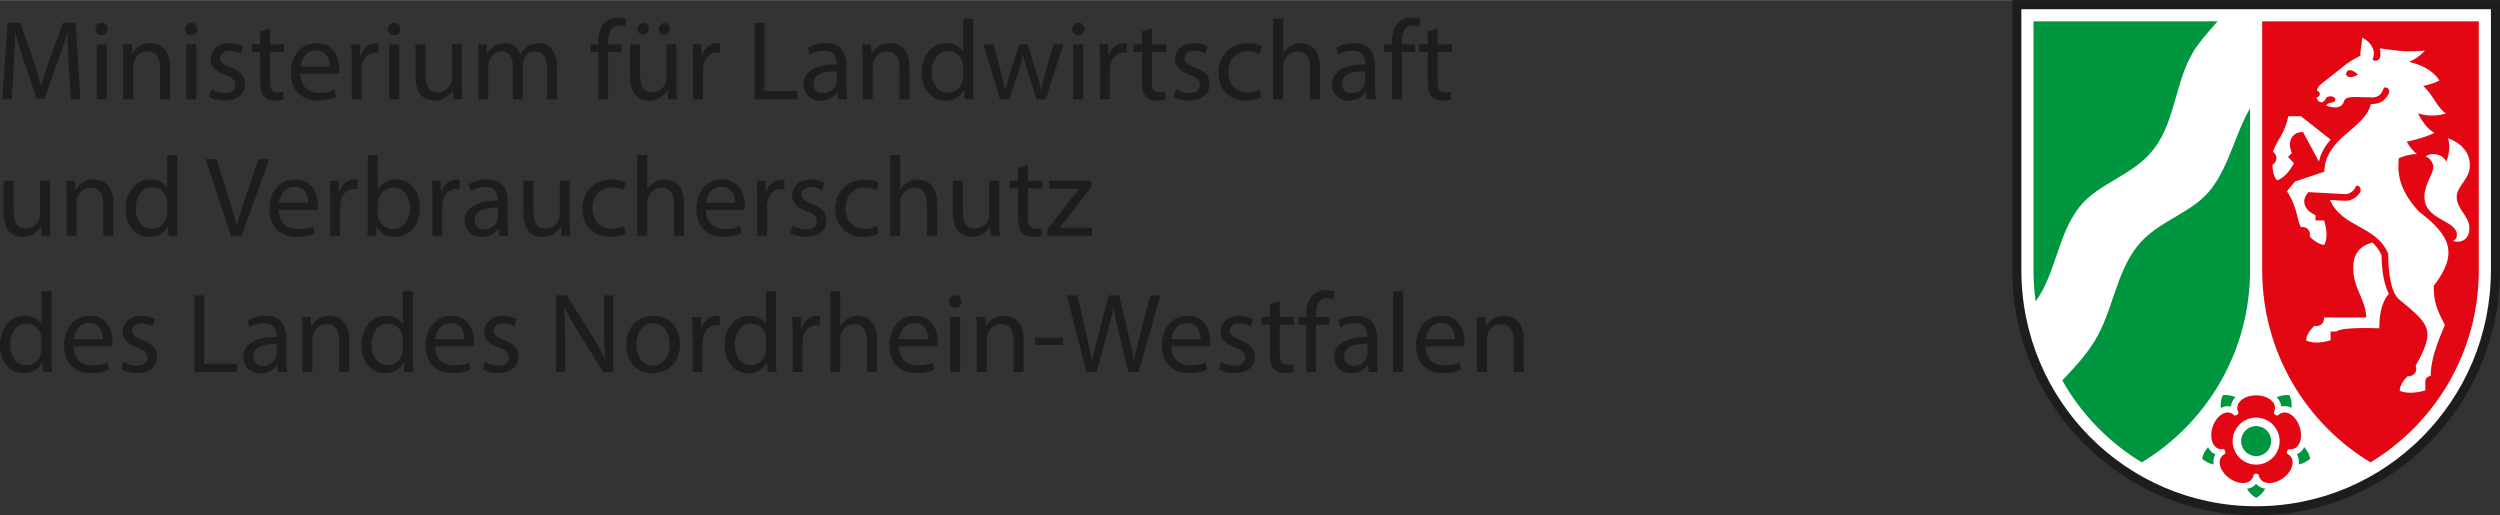 <?xml version="1.0" encoding="UTF-8"?>
<svg xmlns="http://www.w3.org/2000/svg" id="Ebene_1" width="582" height="120" viewBox="0 0 2426.265 500"><rect x="0" y="0" width="2426.265" height="500" fill="#333333" stroke="none"/><path id="Weiß" d="m2189.598,497.649c-129.37,0-234.316-105.47-234.316-235.539V2.352h468.63l.001,259.758c0,130.07-104.945,235.539-234.315,235.539Z" fill="#fff" fill-rule="evenodd"/><path id="Schwarz" d="m2417.446,262.11c0,126.528-102.082,229.071-227.848,229.071s-227.848-102.543-227.848-229.071V8.819h455.695l.001,253.29ZM2426.264,0l.001,262.11c0,131.357-105.987,237.89-236.668,237.89s-236.667-106.533-236.667-237.89V0h473.334Z" fill="#1d1d1b" fill-rule="evenodd"/><path id="Grün" d="m2183.717,105.006v157.104c0,79.233-42.17,148.514-105.103,186.481-32.052-19.338-58.718-46.795-77.17-79.554,11.433-11.914,22.627-23.995,31.348-38.139,17.752-28.792,20.398-65.237,41.432-92.059,19.478-24.835,53.851-31.719,72.161-56.144,17.46-23.29,22.812-52.764,37.333-77.689Zm-210.208-84.427h178.759c-6.653,7.307-13.121,14.768-19.058,22.691-22.531,30.076-20.307,72.043-43.064,101.459-19.893,25.717-53.591,32.451-72.207,56.206-21.106,26.932-22.464,63.951-42.343,91.499-1.376-9.909-2.087-20.033-2.087-30.323V20.579Zm216.081,421.97c-8.052,0-14.577-6.526-14.577-14.579,0-8.051,6.525-14.577,14.577-14.577,8.051,0,14.578,6.526,14.578,14.577,0,8.053-6.526,14.579-14.578,14.579Zm46.686-8.725c2.893,3.131,4.883,7.006,5.743,11.179-3.133,2.857-6.999,4.817-11.156,5.656.571-3.445.151-6.882-1.772-9.905,3.238-1.335,5.596-3.833,7.185-6.931Zm-26.687-48.44c3.871-1.783,8.171-2.478,12.407-2.005,1.748,3.863,2.418,8.143,1.931,12.357-3.101-1.608-6.497-2.269-9.967-1.376-.268-3.493-1.915-6.507-4.371-8.977Zm-54.316,10.413c-.5-4.233.169-8.537,1.926-12.42,4.215-.469,8.493.217,12.35,1.981-2.487,2.455-4.165,5.48-4.388,9.056-3.404-.825-6.78-.19-9.887,1.382Zm-6.942,54.861c-4.158-.838-8.023-2.799-11.156-5.656.856-4.151,2.83-8.01,5.699-11.132,1.555,3.103,3.893,5.622,7.19,6.944-1.889,3.01-2.301,6.421-1.733,9.844Zm50.122,23.519c-2.084,3.716-5.154,6.806-8.856,8.914-3.686-2.097-6.745-5.168-8.828-8.863,3.452-.523,6.584-1.981,8.865-4.737,2.273,2.664,5.381,4.132,8.819,4.685Z" fill="#009640"/><path id="Rot" d="m2212.399,427.969c0,12.598-10.211,22.811-22.809,22.811s-22.809-10.213-22.809-22.811c0-12.596,10.211-22.809,22.809-22.809s22.809,10.213,22.809,22.809Zm-48.92,35.943c-9.576-6.959-13.164-19.038-3.948-23.7.621-1.626.004-3.525-1.453-4.474-10.196,1.645-14.394-10.236-10.734-21.502,3.658-11.259,14.039-18.401,21.32-11.078,1.738.088,3.354-1.085,3.806-2.765-4.714-9.19,5.288-16.857,17.133-16.857,11.837.002,21.84,7.668,17.124,16.857.452,1.679,2.068,2.853,3.806,2.765,7.283-7.323,17.661-.179,21.322,11.087,3.658,11.259-.539,23.138-10.736,21.495-1.458.947-2.075,2.846-1.453,4.472,9.216,4.664,5.628,16.743-3.955,23.704-9.577,6.959-22.174,6.638-23.76-3.568-1.352-1.094-3.35-1.094-4.704,0-1.587,10.206-14.184,10.525-23.767,3.563Zm91.853-155.966h41.034c0-16.909-12.561-28.006-12.561-47.788,0-12.941,5.086-21.058,18.582-24.955,3.377,3.062,6.413,6.962,8.91,12.289.117,17.323,3.011,29.215,7.145,37.817,0,0-9.325,7.099-9.325,33.206,0,0-37.015-1.697-41.46,3.133h-5.829v8.359c-9.12,3.002-17.603,3.103-23.676.304,0-7.426,7.974-14.183,7.974-14.183.826.03,1.515.136,2.23.136,3.912,0,7.084-3.169,7.084-7.082,0-.422-.038-.835-.109-1.236Zm-45.403-132.955c-4.416-4.365-4.455-13.734-4.425-15.405.624-.326,1.211-.751,1.735-1.276,2.767-2.766,2.767-7.251,0-10.017-.418-.419-.877-.775-1.363-1.067,3.994-11.775,11.769-17.891,14.922-34.6h12.177l28.965,22.723c-5.16,5.822-9.439,12.635-11.422,21.305l-15.427-28.695c-9.895,0-15.966,8.187-10.84,20.407l-3.726,3.743,5.737,6.071c-4.295,8.501-10.035,14.423-16.334,16.811Zm119.043,204.085c0-7.284,7.158-13.582,7.872-14.192.357.056.723.086,1.096.086,3.912,0,7.082-3.172,7.082-7.084,0-1.07-.237-2.084-.661-2.993,19.421-34.662,14.279-39.694-15.822-64.286-8.24-6.731-10.779-26.417-10.779-44.507-11.966-27.959-44.306-24.713-56.497-52.158l14.136.767c7.25.393,12.341-3.991,14.755-7.596,2.255-3.368.035-7.964-3.61-6.728-1.642,4.529-6.072,8.123-10.974,7.859l-35.105-1.894c-6.983,6.947-5.483,16.992,6.733,22.24v5.242h8.374c2.983,9.474,3.091,17.958.319,23.68-6.678,0-14.214-7.975-14.214-7.975.024-.829.129-1.518.129-2.232,0-3.912-3.172-7.082-7.082-7.082-.553,0-1.091.063-1.606.182-3.975-6.318-3.344-19.836-13.635-34.871l7.798-9.478,28.517-9.588c.823-33.433,39.242-41.167,45.142-65.585,8.229,0,13.356-2.434,17.337-10.243,1.031-2.022.548-6.778-4.598-5.754-2.867,8.099-6.667,9.529-11.982,9.529-13.847,0-25.018-2.327-26.873,3.839-3.131,10.404-17.559,3.877-17.559,3.877l3.529-2.571c.291.035.588.054.894.054,2.671,0,4.836-1.407,4.836-3.144,0-1.736-2.166-3.144-4.836-3.144-2.67-.001-4.836,1.407-4.836,3.143,0,.108.009.214.025.318l-3.31,2.405c-4.272,0-5.014-3.343-5.125-4.931,1.69.003,2.953-1.398,2.953-3.127,0-1.728-1.263-3.129-2.822-3.129.065-1.277.783-3.912,3.841-6.341l24.617-19.541c3.57-2.833,10.686-6.64,13.846-8.279-.383-5.358,1.646-12.427,1.646-17.425,0,0,7.243,3.102,10.203,10.139,2.189,5.207.802,8.441-.163,10.992,1.335,2.1,6.927,2.12,7.581-3.265.258-2.119.222-4.618-.586-7.512,9.58,1.041,23.071,4.326,43.814,2.232-4.196,4.867-9.604,8.386-15.295,10.928,10.331,2.442,23.037,7.531,29.391,18.107-4.976,2.532-10.419,4.187-15.825,5.242,9.915,8.631,13.793,21.554,22.278,26.776-11.003,3.052-20.068,2.191-27.208-.229,3.455,7.053,8.802,15.271,16.125,19.024-9.977,4.488-19.689,7.051-27.189,8.506,2.346,3.927,5.795,8.769,10.009,11.963-7.754.291-13.975,2.45-17.596,4.056-.65,9.055-3.143,27.848,19.809,52.077,30.589,23.131,38.226,40.653,14.112,71.747,0,15.759,2.635,22.096,10.799,38.189-.704,1.572-4.046,9.138-7.388,18.395-3.663,10.144-6.409,21.284-6.409,31.077,0,0-5.187-.028-5.187,5.495v8.376c-9.513,2.967-19.18,3.081-24.826.345Zm-52.254-306.847c3.316,5.52,11.735-.007,11.735-.007,0,0-10.203-9.663-11.735.007Zm120.281,87.897c0,14.094-12.741,20.188-12.741,30.711,0,12.452,12.309,18.463,12.309,30.479,0,12.421-9.765,14.524-16.093,12.378,0,0,3.951-.956,3.951-5.797,0-14.719-31.523-13.943-31.523-37.06,0-12.085,8.578-21.712,8.578-28.841,0-3.63-2.731-8.736-7.397-10.349,6.452-4.577,17.287-1.77,20.075,5.231,2.237-5.831,4.285-14.503,1.657-22.936,14.82,5.679,21.157,15.329,21.184,26.117v.068Zm-201.522-139.549h210.208v241.531c0,79.233-42.17,148.514-105.103,186.481-62.934-37.967-105.105-107.248-105.105-186.481V20.579Z" fill="#e30613" fill-rule="evenodd"/><path d="m66.812,63.698c-.551-10.364-1.213-22.822-1.102-32.083h-.331c-2.536,8.71-5.623,17.971-9.372,28.224l-13.119,36.052h-7.277l-12.017-35.39c-3.528-10.474-6.505-20.066-8.6-28.886h-.221c-.221,9.261-.772,21.719-1.433,32.854l-1.984,31.862H2.206L7.387,22.023h12.238l12.679,35.942c3.087,9.151,5.622,17.309,7.496,25.027h.332c1.873-7.497,4.52-15.656,7.827-25.027l13.23-35.942h12.238l4.63,74.309h-9.371l-1.874-32.634Z" fill="#1d1d1b"/><path d="m104.62,27.977c.11,3.308-2.316,5.954-6.174,5.954-3.418,0-5.844-2.646-5.844-5.954,0-3.418,2.536-6.063,6.064-6.063,3.638,0,5.954,2.646,5.954,6.063Zm-10.805,68.355v-53.361h9.702v53.361h-9.702Z" fill="#1d1d1b"/><path d="m119.611,57.414c0-5.512-.11-10.033-.441-14.443h8.6l.551,8.82h.221c2.646-5.072,8.819-10.033,17.64-10.033,7.387,0,18.852,4.41,18.852,22.711v31.862h-9.701v-30.76c0-8.599-3.197-15.766-12.349-15.766-6.395,0-11.356,4.52-13.01,9.922-.441,1.213-.661,2.866-.661,4.521v32.082h-9.702v-38.918Z" fill="#1d1d1b"/><path d="m191.6,27.977c.111,3.308-2.315,5.954-6.174,5.954-3.417,0-5.843-2.646-5.843-5.954,0-3.418,2.535-6.063,6.063-6.063,3.639,0,5.954,2.646,5.954,6.063Zm-10.805,68.355v-53.361h9.702v53.361h-9.702Z" fill="#1d1d1b"/><path d="m205.269,86.409c2.866,1.874,7.938,3.859,12.789,3.859,7.056,0,10.363-3.528,10.363-7.938,0-4.63-2.756-7.166-9.923-9.813-9.591-3.418-14.112-8.71-14.112-15.104,0-8.599,6.946-15.655,18.412-15.655,5.402,0,10.144,1.543,13.119,3.307l-2.424,7.056c-2.095-1.323-5.954-3.087-10.916-3.087-5.733,0-8.93,3.308-8.93,7.277,0,4.41,3.197,6.394,10.144,9.041,9.261,3.528,14.001,8.158,14.001,16.096,0,9.371-7.276,15.986-19.955,15.986-5.844,0-11.246-1.433-14.994-3.638l2.426-7.387Z" fill="#1d1d1b"/><path d="m261.934,27.646v15.325h13.892v7.387h-13.892v28.775c0,6.615,1.874,10.364,7.277,10.364,2.536,0,4.411-.331,5.623-.662l.441,7.276c-1.874.772-4.851,1.323-8.6,1.323-4.521,0-8.158-1.433-10.474-4.079-2.756-2.866-3.748-7.607-3.748-13.891v-29.106h-8.269v-7.387h8.269v-12.789l9.48-2.535Z" fill="#1d1d1b"/><path d="m291.479,71.415c.221,13.12,8.6,18.522,18.302,18.522,6.945,0,11.135-1.213,14.773-2.756l1.654,6.946c-3.417,1.543-9.261,3.307-17.75,3.307-16.428,0-26.24-10.805-26.24-26.901s9.482-28.775,25.026-28.775c17.42,0,22.051,15.325,22.051,25.137,0,1.985-.221,3.528-.332,4.52h-37.485Zm28.445-6.946c.111-6.174-2.535-15.766-13.45-15.766-9.813,0-14.112,9.041-14.884,15.766h28.334Z" fill="#1d1d1b"/><path d="m341.308,59.618c0-6.284-.11-11.686-.441-16.647h8.49l.331,10.474h.44c2.426-7.166,8.269-11.686,14.774-11.686,1.102,0,1.874.11,2.756.331v9.151c-.993-.221-1.984-.331-3.307-.331-6.835,0-11.686,5.182-13.01,12.458-.221,1.323-.441,2.866-.441,4.52v28.445h-9.591v-36.713Z" fill="#1d1d1b"/><path d="m388.602,27.977c.11,3.308-2.316,5.954-6.174,5.954-3.418,0-5.844-2.646-5.844-5.954,0-3.418,2.536-6.063,6.064-6.063,3.638,0,5.954,2.646,5.954,6.063Zm-10.805,68.355v-53.361h9.702v53.361h-9.702Z" fill="#1d1d1b"/><path d="m448.245,81.779c0,5.512.111,10.363.441,14.553h-8.6l-.551-8.71h-.22c-2.536,4.3-8.159,9.922-17.64,9.922-8.379,0-18.412-4.63-18.412-23.373v-31.201h9.701v29.547c0,10.143,3.088,16.979,11.907,16.979,6.505,0,11.025-4.521,12.789-8.82.551-1.433.883-3.197.883-4.961v-32.744h9.701v38.808Z" fill="#1d1d1b"/><path d="m464.338,57.414c0-5.512-.11-10.033-.441-14.443h8.49l.44,8.599h.331c2.977-5.071,7.939-9.812,16.758-9.812,7.277,0,12.789,4.41,15.105,10.694h.221c1.654-2.977,3.748-5.292,5.954-6.946,3.196-2.425,6.724-3.748,11.796-3.748,7.056,0,17.53,4.63,17.53,23.152v31.421h-9.482v-30.209c0-10.253-3.749-16.427-11.577-16.427-5.512,0-9.812,4.079-11.466,8.82-.441,1.323-.772,3.087-.772,4.851v32.965h-9.482v-31.973c0-8.489-3.749-14.663-11.135-14.663-6.063,0-10.474,4.851-12.017,9.702-.551,1.433-.772,3.087-.772,4.741v32.193h-9.482v-38.918Z" fill="#1d1d1b"/><path d="m580.643,96.332v-45.974h-7.497v-7.387h7.497v-2.536c0-7.497,1.654-14.333,6.174-18.632,3.638-3.528,8.489-4.961,13.01-4.961,3.417,0,6.394.772,8.268,1.544l-1.323,7.497c-1.433-.662-3.417-1.213-6.173-1.213-8.269,0-10.364,7.277-10.364,15.435v2.866h12.9v7.387h-12.9v45.974h-9.591Z" fill="#1d1d1b"/><path d="m656.492,81.779c0,5.512.11,10.363.441,14.553h-8.6l-.551-8.71h-.221c-2.535,4.3-8.158,9.922-17.64,9.922-8.379,0-18.412-4.63-18.412-23.373v-31.201h9.702v29.547c0,10.143,3.087,16.979,11.907,16.979,6.505,0,11.024-4.521,12.789-8.82.551-1.433.882-3.197.882-4.961v-32.744h9.702v38.808Zm-37.815-53.913c0-3.087,2.535-5.623,5.622-5.623,3.088,0,5.402,2.426,5.402,5.623,0,2.977-2.205,5.623-5.402,5.623-3.307,0-5.622-2.646-5.622-5.623Zm20.506,0c0-3.087,2.426-5.623,5.512-5.623,3.088,0,5.402,2.426,5.402,5.623,0,2.977-2.205,5.623-5.402,5.623-3.307,0-5.512-2.646-5.512-5.623Z" fill="#1d1d1b"/><path d="m672.584,59.618c0-6.284-.11-11.686-.44-16.647h8.489l.331,10.474h.441c2.426-7.166,8.268-11.686,14.773-11.686,1.102,0,1.874.11,2.757.331v9.151c-.993-.221-1.985-.331-3.308-.331-6.835,0-11.686,5.182-13.01,12.458-.22,1.323-.44,2.866-.44,4.52v28.445h-9.592v-36.713Z" fill="#1d1d1b"/><path d="m732.335,22.023h9.591v66.261h31.752v8.048h-41.343V22.023Z" fill="#1d1d1b"/><path d="m813.584,96.332l-.772-6.725h-.331c-2.977,4.19-8.71,7.938-16.317,7.938-10.805,0-16.318-7.607-16.318-15.325,0-12.899,11.467-19.955,32.084-19.845v-1.102c0-4.41-1.213-12.348-12.128-12.348-4.961,0-10.143,1.543-13.891,3.969l-2.205-6.394c4.41-2.866,10.805-4.741,17.529-4.741,16.317,0,20.286,11.135,20.286,21.83v19.955c0,4.63.221,9.15.882,12.789h-8.819Zm-1.433-27.232c-10.584-.22-22.602,1.654-22.602,12.017,0,6.284,4.19,9.261,9.151,9.261,6.946,0,11.356-4.41,12.899-8.93.332-.992.552-2.095.552-3.087v-9.261Z" fill="#1d1d1b"/><path d="m837.174,57.414c0-5.512-.11-10.033-.441-14.443h8.6l.551,8.82h.221c2.646-5.072,8.819-10.033,17.64-10.033,7.387,0,18.852,4.41,18.852,22.711v31.862h-9.701v-30.76c0-8.599-3.197-15.766-12.349-15.766-6.395,0-11.356,4.52-13.01,9.922-.441,1.213-.661,2.866-.661,4.521v32.082h-9.702v-38.918Z" fill="#1d1d1b"/><path d="m944.442,18.054v64.496c0,4.741.11,10.143.44,13.781h-8.71l-.44-9.261h-.221c-2.977,5.954-9.482,10.474-18.191,10.474-12.9,0-22.822-10.915-22.822-27.122-.111-17.75,10.915-28.665,23.924-28.665,8.158,0,13.671,3.859,16.096,8.158h.221v-31.862h9.702Zm-9.702,46.636c0-1.213-.11-2.866-.441-4.079-1.433-6.174-6.724-11.246-14.001-11.246-10.033,0-15.986,8.82-15.986,20.617,0,10.804,5.291,19.734,15.766,19.734,6.505,0,12.458-4.299,14.222-11.576.332-1.323.441-2.646.441-4.19v-9.261Z" fill="#1d1d1b"/><path d="m964.392,42.971l7.056,27.122c1.544,5.953,2.977,11.466,3.969,16.978h.331c1.212-5.402,2.977-11.135,4.74-16.869l8.711-27.231h8.158l8.268,26.68c1.984,6.394,3.528,12.017,4.741,17.42h.331c.882-5.402,2.315-11.025,4.079-17.309l7.607-26.79h9.591l-17.199,53.361h-8.821l-8.158-25.468c-1.874-5.954-3.417-11.246-4.74-17.53h-.221c-1.323,6.394-2.977,11.907-4.851,17.64l-8.6,25.358h-8.819l-16.096-53.361h9.922Z" fill="#1d1d1b"/><path d="m1052.476,27.977c.111,3.308-2.315,5.954-6.174,5.954-3.417,0-5.843-2.646-5.843-5.954,0-3.418,2.535-6.063,6.063-6.063,3.639,0,5.954,2.646,5.954,6.063Zm-10.805,68.355v-53.361h9.702v53.361h-9.702Z" fill="#1d1d1b"/><path d="m1067.468,59.618c0-6.284-.11-11.686-.44-16.647h8.489l.331,10.474h.441c2.426-7.166,8.268-11.686,14.773-11.686,1.102,0,1.874.11,2.757.331v9.151c-.993-.221-1.985-.331-3.308-.331-6.835,0-11.686,5.182-13.01,12.458-.22,1.323-.44,2.866-.44,4.52v28.445h-9.592v-36.713Z" fill="#1d1d1b"/><path d="m1117.848,27.646v15.325h13.891v7.387h-13.891v28.775c0,6.615,1.874,10.364,7.277,10.364,2.535,0,4.41-.331,5.623-.662l.44,7.276c-1.874.772-4.851,1.323-8.6,1.323-4.52,0-8.158-1.433-10.473-4.079-2.756-2.866-3.749-7.607-3.749-13.891v-29.106h-8.268v-7.387h8.268v-12.789l9.482-2.535Z" fill="#1d1d1b"/><path d="m1141.328,86.409c2.867,1.874,7.938,3.859,12.789,3.859,7.056,0,10.363-3.528,10.363-7.938,0-4.63-2.756-7.166-9.922-9.813-9.592-3.418-14.112-8.71-14.112-15.104,0-8.599,6.945-15.655,18.412-15.655,5.402,0,10.143,1.543,13.119,3.307l-2.426,7.056c-2.095-1.323-5.954-3.087-10.915-3.087-5.733,0-8.93,3.308-8.93,7.277,0,4.41,3.197,6.394,10.143,9.041,9.261,3.528,14.002,8.158,14.002,16.096,0,9.371-7.277,15.986-19.956,15.986-5.843,0-11.245-1.433-14.994-3.638l2.426-7.387Z" fill="#1d1d1b"/><path d="m1224.343,94.347c-2.535,1.323-8.158,3.087-15.324,3.087-16.097,0-26.57-10.915-26.57-27.232,0-16.427,11.245-28.334,28.664-28.334,5.733,0,10.805,1.433,13.451,2.756l-2.205,7.497c-2.316-1.323-5.954-2.535-11.246-2.535-12.238,0-18.852,9.04-18.852,20.175,0,12.348,7.938,19.955,18.522,19.955,5.512,0,9.151-1.433,11.907-2.646l1.654,7.276Z" fill="#1d1d1b"/><path d="m1235.696,18.054h9.702v33.295h.22c1.544-2.756,3.969-5.182,6.946-6.835,2.867-1.654,6.284-2.756,9.923-2.756,7.166,0,18.632,4.41,18.632,22.822v31.752h-9.701v-30.65c0-8.599-3.197-15.876-12.349-15.876-6.284,0-11.245,4.41-13.01,9.702-.551,1.323-.661,2.756-.661,4.63v32.193h-9.702V18.054Z" fill="#1d1d1b"/><path d="m1326.427,96.332l-.772-6.725h-.331c-2.977,4.19-8.71,7.938-16.317,7.938-10.805,0-16.318-7.607-16.318-15.325,0-12.899,11.467-19.955,32.084-19.845v-1.102c0-4.41-1.213-12.348-12.128-12.348-4.961,0-10.143,1.543-13.891,3.969l-2.205-6.394c4.41-2.866,10.805-4.741,17.529-4.741,16.317,0,20.286,11.135,20.286,21.83v19.955c0,4.63.221,9.15.882,12.789h-8.819Zm-1.433-27.232c-10.584-.22-22.602,1.654-22.602,12.017,0,6.284,4.19,9.261,9.151,9.261,6.946,0,11.356-4.41,12.899-8.93.332-.992.552-2.095.552-3.087v-9.261Z" fill="#1d1d1b"/><path d="m1351.009,96.332v-45.974h-7.497v-7.387h7.497v-2.536c0-7.497,1.654-14.333,6.173-18.632,3.639-3.528,8.49-4.961,13.01-4.961,3.418,0,6.395.772,8.269,1.544l-1.323,7.497c-1.433-.662-3.418-1.213-6.174-1.213-8.268,0-10.363,7.277-10.363,15.435v2.866h12.899v7.387h-12.899v45.974h-9.591Z" fill="#1d1d1b"/><path d="m1395.104,27.646v15.325h13.891v7.387h-13.891v28.775c0,6.615,1.874,10.364,7.277,10.364,2.535,0,4.41-.331,5.623-.662l.44,7.276c-1.874.772-4.851,1.323-8.6,1.323-4.52,0-8.158-1.433-10.473-4.079-2.756-2.866-3.749-7.607-3.749-13.891v-29.106h-8.268v-7.387h8.268v-12.789l9.482-2.535Z" fill="#1d1d1b"/><path d="m48.51,214.071c0,5.512.111,10.363.441,14.553h-8.6l-.551-8.71h-.22c-2.536,4.3-8.159,9.922-17.64,9.922-8.379,0-18.412-4.63-18.412-23.373v-31.201h9.701v29.547c0,10.143,3.088,16.979,11.907,16.979,6.505,0,11.025-4.521,12.789-8.82.551-1.433.883-3.197.883-4.961v-32.744h9.701v38.808Z" fill="#1d1d1b"/><path d="m64.603,189.705c0-5.512-.11-10.033-.441-14.443h8.6l.551,8.82h.221c2.646-5.072,8.819-10.033,17.64-10.033,7.387,0,18.852,4.41,18.852,22.711v31.862h-9.701v-30.76c0-8.599-3.197-15.766-12.349-15.766-6.395,0-11.356,4.52-13.01,9.922-.441,1.213-.661,2.866-.661,4.521v32.082h-9.702v-38.918Z" fill="#1d1d1b"/><path d="m171.871,150.346v64.496c0,4.741.111,10.143.441,13.781h-8.71l-.441-9.261h-.221c-2.977,5.954-9.482,10.474-18.191,10.474-12.899,0-22.822-10.915-22.822-27.122-.11-17.75,10.915-28.665,23.924-28.665,8.158,0,13.672,3.859,16.097,8.158h.22v-31.862h9.702Zm-9.702,46.636c0-1.213-.11-2.866-.44-4.079-1.433-6.174-6.725-11.246-14.002-11.246-10.033,0-15.986,8.82-15.986,20.617,0,10.804,5.293,19.734,15.766,19.734,6.505,0,12.458-4.299,14.223-11.576.331-1.323.44-2.646.44-4.19v-9.261Z" fill="#1d1d1b"/><path d="m224.014,228.624l-24.256-74.309h10.364l11.576,36.603c3.197,10.033,5.954,19.073,7.938,27.783h.221c2.095-8.599,5.182-17.971,8.49-27.673l12.568-36.713h10.253l-26.57,74.309h-10.584Z" fill="#1d1d1b"/><path d="m270.647,203.707c.221,13.12,8.6,18.522,18.302,18.522,6.945,0,11.135-1.213,14.773-2.756l1.654,6.946c-3.417,1.543-9.261,3.307-17.75,3.307-16.428,0-26.24-10.805-26.24-26.901s9.482-28.775,25.026-28.775c17.42,0,22.051,15.325,22.051,25.137,0,1.985-.221,3.528-.332,4.52h-37.485Zm28.445-6.946c.111-6.174-2.535-15.766-13.45-15.766-9.813,0-14.112,9.041-14.884,15.766h28.334Z" fill="#1d1d1b"/><path d="m320.476,191.91c0-6.284-.11-11.686-.441-16.647h8.49l.331,10.474h.44c2.426-7.166,8.269-11.686,14.774-11.686,1.102,0,1.874.11,2.756.331v9.151c-.993-.221-1.984-.331-3.307-.331-6.835,0-11.686,5.182-13.01,12.458-.221,1.323-.441,2.866-.441,4.52v28.445h-9.591v-36.713Z" fill="#1d1d1b"/><path d="m356.524,228.624c.221-3.638.441-9.041.441-13.781v-64.496h9.591v33.516h.221c3.418-5.954,9.591-9.812,18.191-9.812,13.23,0,22.601,11.025,22.491,27.231,0,19.073-12.017,28.555-23.924,28.555-7.718,0-13.891-2.977-17.861-10.033h-.331l-.441,8.82h-8.379Zm10.033-21.389c0,1.213.221,2.426.441,3.528,1.874,6.725,7.497,11.356,14.553,11.356,10.143,0,16.206-8.269,16.206-20.506,0-10.694-5.512-19.845-15.875-19.845-6.616,0-12.789,4.52-14.774,11.907-.221,1.103-.551,2.426-.551,3.969v9.591Z" fill="#1d1d1b"/><path d="m419.692,191.91c0-6.284-.11-11.686-.441-16.647h8.49l.331,10.474h.44c2.426-7.166,8.269-11.686,14.774-11.686,1.102,0,1.874.11,2.756.331v9.151c-.993-.221-1.984-.331-3.307-.331-6.835,0-11.686,5.182-13.01,12.458-.221,1.323-.441,2.866-.441,4.52v28.445h-9.591v-36.713Z" fill="#1d1d1b"/><path d="m484.738,228.624l-.772-6.725h-.331c-2.977,4.19-8.71,7.938-16.317,7.938-10.805,0-16.317-7.607-16.317-15.325,0-12.899,11.466-19.955,32.082-19.845v-1.102c0-4.41-1.212-12.348-12.127-12.348-4.962,0-10.144,1.543-13.892,3.969l-2.205-6.394c4.41-2.866,10.805-4.741,17.53-4.741,16.317,0,20.286,11.135,20.286,21.83v19.955c0,4.63.22,9.15.882,12.789h-8.821Zm-1.433-27.232c-10.584-.22-22.601,1.654-22.601,12.017,0,6.284,4.189,9.261,9.15,9.261,6.946,0,11.356-4.41,12.9-8.93.331-.992.551-2.095.551-3.087v-9.261Z" fill="#1d1d1b"/><path d="m552.979,214.071c0,5.512.111,10.363.441,14.553h-8.6l-.551-8.71h-.22c-2.536,4.3-8.159,9.922-17.64,9.922-8.379,0-18.412-4.63-18.412-23.373v-31.201h9.701v29.547c0,10.143,3.088,16.979,11.907,16.979,6.505,0,11.025-4.521,12.789-8.82.551-1.433.883-3.197.883-4.961v-32.744h9.701v38.808Z" fill="#1d1d1b"/><path d="m607.108,226.639c-2.535,1.323-8.158,3.087-15.324,3.087-16.097,0-26.57-10.915-26.57-27.232,0-16.427,11.245-28.334,28.664-28.334,5.733,0,10.805,1.433,13.451,2.756l-2.205,7.497c-2.316-1.323-5.954-2.535-11.246-2.535-12.238,0-18.852,9.04-18.852,20.175,0,12.348,7.938,19.955,18.522,19.955,5.512,0,9.151-1.433,11.907-2.646l1.654,7.276Z" fill="#1d1d1b"/><path d="m618.46,150.346h9.702v33.295h.22c1.544-2.756,3.969-5.182,6.946-6.835,2.867-1.654,6.284-2.756,9.923-2.756,7.166,0,18.632,4.41,18.632,22.822v31.752h-9.701v-30.65c0-8.599-3.197-15.876-12.349-15.876-6.284,0-11.245,4.41-13.01,9.702-.551,1.323-.661,2.756-.661,4.63v32.193h-9.702v-78.277Z" fill="#1d1d1b"/><path d="m685.047,203.707c.221,13.12,8.6,18.522,18.301,18.522,6.946,0,11.135-1.213,14.774-2.756l1.654,6.946c-3.418,1.543-9.261,3.307-17.751,3.307-16.427,0-26.239-10.805-26.239-26.901s9.482-28.775,25.026-28.775c17.419,0,22.05,15.325,22.05,25.137,0,1.985-.221,3.528-.331,4.52h-37.485Zm28.445-6.946c.11-6.174-2.536-15.766-13.451-15.766-9.812,0-14.112,9.041-14.884,15.766h28.335Z" fill="#1d1d1b"/><path d="m734.875,191.91c0-6.284-.11-11.686-.44-16.647h8.489l.331,10.474h.441c2.426-7.166,8.268-11.686,14.773-11.686,1.102,0,1.874.11,2.757.331v9.151c-.993-.221-1.985-.331-3.308-.331-6.835,0-11.686,5.182-13.01,12.458-.22,1.323-.44,2.866-.44,4.52v28.445h-9.592v-36.713Z" fill="#1d1d1b"/><path d="m769.601,218.701c2.867,1.874,7.938,3.859,12.789,3.859,7.056,0,10.363-3.528,10.363-7.938,0-4.63-2.756-7.166-9.922-9.813-9.592-3.418-14.112-8.71-14.112-15.104,0-8.599,6.945-15.655,18.412-15.655,5.402,0,10.143,1.543,13.119,3.307l-2.426,7.056c-2.095-1.323-5.954-3.087-10.915-3.087-5.733,0-8.93,3.308-8.93,7.277,0,4.41,3.197,6.394,10.143,9.041,9.261,3.528,14.002,8.158,14.002,16.096,0,9.371-7.277,15.986-19.956,15.986-5.843,0-11.245-1.433-14.994-3.638l2.426-7.387Z" fill="#1d1d1b"/><path d="m852.616,226.639c-2.535,1.323-8.158,3.087-15.324,3.087-16.097,0-26.57-10.915-26.57-27.232,0-16.427,11.245-28.334,28.664-28.334,5.733,0,10.805,1.433,13.451,2.756l-2.205,7.497c-2.316-1.323-5.954-2.535-11.246-2.535-12.238,0-18.852,9.04-18.852,20.175,0,12.348,7.938,19.955,18.522,19.955,5.512,0,9.151-1.433,11.907-2.646l1.654,7.276Z" fill="#1d1d1b"/><path d="m863.969,150.346h9.702v33.295h.22c1.544-2.756,3.969-5.182,6.946-6.835,2.867-1.654,6.284-2.756,9.923-2.756,7.166,0,18.632,4.41,18.632,22.822v31.752h-9.701v-30.65c0-8.599-3.197-15.876-12.349-15.876-6.284,0-11.245,4.41-13.01,9.702-.551,1.323-.661,2.756-.661,4.63v32.193h-9.702v-78.277Z" fill="#1d1d1b"/><path d="m969.803,214.071c0,5.512.111,10.363.441,14.553h-8.6l-.551-8.71h-.22c-2.536,4.3-8.159,9.922-17.64,9.922-8.379,0-18.412-4.63-18.412-23.373v-31.201h9.701v29.547c0,10.143,3.088,16.979,11.907,16.979,6.505,0,11.025-4.521,12.789-8.82.551-1.433.883-3.197.883-4.961v-32.744h9.701v38.808Z" fill="#1d1d1b"/><path d="m997.583,159.938v15.325h13.891v7.387h-13.891v28.775c0,6.615,1.874,10.364,7.277,10.364,2.535,0,4.41-.331,5.623-.662l.44,7.276c-1.874.772-4.851,1.323-8.6,1.323-4.52,0-8.158-1.433-10.473-4.079-2.756-2.866-3.749-7.607-3.749-13.891v-29.106h-8.268v-7.387h8.268v-12.789l9.482-2.535Z" fill="#1d1d1b"/><path d="m1016.323,223.001l24.145-31.421c2.315-2.866,4.52-5.402,6.945-8.269v-.221h-28.885v-7.827h40.682l-.111,6.063-23.814,30.981c-2.205,2.977-4.41,5.623-6.835,8.379v.22h31.201v7.718h-43.327v-5.623Z" fill="#1d1d1b"/><path d="m49.944,282.637v64.497c0,4.74.11,10.143.44,13.781h-8.71l-.44-9.261h-.221c-2.977,5.954-9.482,10.473-18.191,10.473C9.923,362.128.001,351.213.001,335.006c-.111-17.75,10.915-28.664,23.924-28.664,8.158,0,13.671,3.859,16.096,8.158h.221v-31.863h9.702Zm-9.702,46.636c0-1.212-.11-2.866-.441-4.079-1.433-6.174-6.724-11.245-14.001-11.245-10.033,0-15.986,8.819-15.986,20.617,0,10.804,5.291,19.734,15.766,19.734,6.505,0,12.458-4.299,14.222-11.576.332-1.323.441-2.646.441-4.19v-9.261Z" fill="#1d1d1b"/><path d="m71.438,335.999c.221,13.119,8.6,18.522,18.301,18.522,6.946,0,11.135-1.212,14.774-2.756l1.654,6.946c-3.418,1.543-9.261,3.307-17.751,3.307-16.427,0-26.239-10.805-26.239-26.901,0-16.097,9.482-28.775,25.026-28.775,17.419,0,22.05,15.324,22.05,25.136,0,1.985-.221,3.528-.331,4.521h-37.485Zm28.445-6.946c.11-6.173-2.536-15.766-13.451-15.766-9.812,0-14.112,9.041-14.884,15.766h28.335Z" fill="#1d1d1b"/><path d="m119.944,350.992c2.866,1.874,7.938,3.859,12.789,3.859,7.056,0,10.363-3.528,10.363-7.938,0-4.63-2.756-7.166-9.923-9.812-9.591-3.418-14.112-8.71-14.112-15.105,0-8.599,6.946-15.655,18.412-15.655,5.402,0,10.144,1.543,13.119,3.307l-2.424,7.056c-2.095-1.323-5.954-3.088-10.916-3.088-5.733,0-8.93,3.308-8.93,7.277,0,4.411,3.197,6.395,10.144,9.041,9.261,3.528,14.001,8.158,14.001,16.096,0,9.371-7.276,15.986-19.955,15.986-5.844,0-11.246-1.433-14.994-3.639l2.426-7.387Z" fill="#1d1d1b"/><path d="m188.624,286.607h9.591v66.26h31.752v8.049h-41.343v-74.309Z" fill="#1d1d1b"/><path d="m269.873,360.915l-.772-6.725h-.331c-2.977,4.189-8.71,7.938-16.317,7.938-10.805,0-16.317-7.607-16.317-15.324,0-12.9,11.466-19.956,32.082-19.845v-1.102c0-4.411-1.212-12.349-12.127-12.349-4.962,0-10.144,1.544-13.892,3.969l-2.205-6.395c4.41-2.866,10.805-4.74,17.53-4.74,16.317,0,20.286,11.135,20.286,21.829v19.956c0,4.63.22,9.15.882,12.789h-8.821Zm-1.433-27.232c-10.584-.22-22.601,1.655-22.601,12.018,0,6.284,4.189,9.261,9.15,9.261,6.946,0,11.356-4.41,12.9-8.93.331-.993.551-2.095.551-3.087v-9.262Z" fill="#1d1d1b"/><path d="m293.462,321.997c0-5.512-.11-10.033-.44-14.443h8.599l.552,8.821h.22c2.646-5.072,8.821-10.033,17.64-10.033,7.388,0,18.853,4.41,18.853,22.711v31.863h-9.702v-30.76c0-8.599-3.197-15.766-12.347-15.766-6.395,0-11.356,4.521-13.01,9.923-.441,1.212-.662,2.866-.662,4.521v32.082h-9.702v-38.919Z" fill="#1d1d1b"/><path d="m400.73,282.637v64.497c0,4.74.111,10.143.441,13.781h-8.71l-.441-9.261h-.221c-2.977,5.954-9.482,10.473-18.191,10.473-12.899,0-22.822-10.915-22.822-27.122-.11-17.75,10.915-28.664,23.924-28.664,8.158,0,13.672,3.859,16.097,8.158h.22v-31.863h9.702Zm-9.702,46.636c0-1.212-.11-2.866-.44-4.079-1.433-6.174-6.725-11.245-14.002-11.245-10.033,0-15.986,8.819-15.986,20.617,0,10.804,5.293,19.734,15.766,19.734,6.505,0,12.458-4.299,14.223-11.576.331-1.323.44-2.646.44-4.19v-9.261Z" fill="#1d1d1b"/><path d="m422.224,335.999c.221,13.119,8.6,18.522,18.302,18.522,6.945,0,11.135-1.212,14.773-2.756l1.654,6.946c-3.417,1.543-9.261,3.307-17.75,3.307-16.428,0-26.24-10.805-26.24-26.901,0-16.097,9.482-28.775,25.026-28.775,17.42,0,22.051,15.324,22.051,25.136,0,1.985-.221,3.528-.332,4.521h-37.485Zm28.445-6.946c.111-6.173-2.535-15.766-13.45-15.766-9.813,0-14.112,9.041-14.884,15.766h28.334Z" fill="#1d1d1b"/><path d="m470.73,350.992c2.867,1.874,7.938,3.859,12.789,3.859,7.056,0,10.363-3.528,10.363-7.938,0-4.63-2.756-7.166-9.922-9.812-9.592-3.418-14.112-8.71-14.112-15.105,0-8.599,6.945-15.655,18.412-15.655,5.402,0,10.143,1.543,13.119,3.307l-2.426,7.056c-2.095-1.323-5.954-3.088-10.915-3.088-5.733,0-8.93,3.308-8.93,7.277,0,4.411,3.197,6.395,10.143,9.041,9.261,3.528,14.002,8.158,14.002,16.096,0,9.371-7.277,15.986-19.956,15.986-5.843,0-11.245-1.433-14.994-3.639l2.426-7.387Z" fill="#1d1d1b"/><path d="m539.411,360.915v-74.309h10.474l23.813,37.595c5.513,8.711,9.813,16.538,13.341,24.145l.22-.11c-.882-9.923-1.102-18.963-1.102-30.539v-31.091h9.041v74.309h-9.702l-23.594-37.706c-5.182-8.269-10.143-16.758-13.891-24.807l-.331.111c.551,9.371.771,18.301.771,30.65v31.752h-9.04Z" fill="#1d1d1b"/><path d="m659.908,333.794c0,19.735-13.672,28.334-26.57,28.334-14.443,0-25.578-10.584-25.578-27.452,0-17.861,11.686-28.334,26.459-28.334,15.325,0,25.689,11.135,25.689,27.452Zm-42.336.551c0,11.686,6.725,20.506,16.207,20.506,9.261,0,16.206-8.71,16.206-20.727,0-9.04-4.52-20.507-15.986-20.507-11.466,0-16.427,10.584-16.427,20.728Z" fill="#1d1d1b"/><path d="m672.142,324.201c0-6.284-.11-11.686-.441-16.647h8.49l.331,10.474h.44c2.426-7.167,8.269-11.686,14.774-11.686,1.102,0,1.874.11,2.756.331v9.151c-.993-.221-1.984-.332-3.307-.332-6.835,0-11.686,5.182-13.01,12.458-.221,1.323-.441,2.867-.441,4.521v28.445h-9.591v-36.714Z" fill="#1d1d1b"/><path d="m753.173,282.637v64.497c0,4.74.11,10.143.44,13.781h-8.71l-.44-9.261h-.221c-2.977,5.954-9.482,10.473-18.191,10.473-12.9,0-22.822-10.915-22.822-27.122-.111-17.75,10.915-28.664,23.924-28.664,8.158,0,13.671,3.859,16.096,8.158h.221v-31.863h9.702Zm-9.702,46.636c0-1.212-.11-2.866-.441-4.079-1.433-6.174-6.724-11.245-14.001-11.245-10.033,0-15.986,8.819-15.986,20.617,0,10.804,5.291,19.734,15.766,19.734,6.505,0,12.458-4.299,14.222-11.576.332-1.323.441-2.646.441-4.19v-9.261Z" fill="#1d1d1b"/><path d="m769.265,324.201c0-6.284-.11-11.686-.441-16.647h8.49l.331,10.474h.44c2.426-7.167,8.269-11.686,14.774-11.686,1.102,0,1.874.11,2.756.331v9.151c-.993-.221-1.984-.332-3.307-.332-6.835,0-11.686,5.182-13.01,12.458-.221,1.323-.441,2.867-.441,4.521v28.445h-9.591v-36.714Z" fill="#1d1d1b"/><path d="m805.755,282.637h9.702v33.296h.22c1.544-2.756,3.969-5.182,6.946-6.835,2.867-1.654,6.284-2.756,9.923-2.756,7.166,0,18.632,4.41,18.632,22.822v31.752h-9.701v-30.65c0-8.6-3.197-15.877-12.349-15.877-6.284,0-11.245,4.411-13.01,9.702-.551,1.323-.661,2.756-.661,4.63v32.193h-9.702v-78.278Z" fill="#1d1d1b"/><path d="m872.342,335.999c.221,13.119,8.6,18.522,18.302,18.522,6.945,0,11.135-1.212,14.773-2.756l1.654,6.946c-3.417,1.543-9.261,3.307-17.75,3.307-16.428,0-26.24-10.805-26.24-26.901,0-16.097,9.482-28.775,25.026-28.775,17.42,0,22.051,15.324,22.051,25.136,0,1.985-.221,3.528-.332,4.521h-37.485Zm28.445-6.946c.111-6.173-2.535-15.766-13.45-15.766-9.813,0-14.112,9.041-14.884,15.766h28.334Z" fill="#1d1d1b"/><path d="m932.975,292.56c.11,3.307-2.316,5.954-6.174,5.954-3.418,0-5.844-2.646-5.844-5.954,0-3.418,2.536-6.063,6.064-6.063,3.638,0,5.954,2.645,5.954,6.063Zm-10.805,68.355v-53.361h9.702v53.361h-9.702Z" fill="#1d1d1b"/><path d="m947.967,321.997c0-5.512-.11-10.033-.441-14.443h8.6l.551,8.821h.221c2.646-5.072,8.819-10.033,17.64-10.033,7.387,0,18.852,4.41,18.852,22.711v31.863h-9.701v-30.76c0-8.599-3.197-15.766-12.349-15.766-6.395,0-11.356,4.521-13.01,9.923-.441,1.212-.661,2.866-.661,4.521v32.082h-9.702v-38.919Z" fill="#1d1d1b"/><path d="m1031.642,327.51v7.166h-27.231v-7.166h27.231Z" fill="#1d1d1b"/><path d="m1054.242,360.915l-18.852-74.309h10.143l8.821,37.595c2.205,9.262,4.189,18.523,5.512,25.689h.221c1.212-7.387,3.528-16.207,6.063-25.798l9.923-37.485h10.033l9.04,37.706c2.095,8.819,4.079,17.64,5.182,25.468h.221c1.544-8.158,3.638-16.428,5.954-25.689l9.812-37.485h9.812l-21.057,74.309h-10.033l-9.372-38.698c-2.315-9.482-3.859-16.758-4.851-24.255h-.221c-1.322,7.387-2.977,14.663-5.733,24.255l-10.584,38.698h-10.033Z" fill="#1d1d1b"/><path d="m1136.814,335.999c.221,13.119,8.6,18.522,18.301,18.522,6.946,0,11.135-1.212,14.774-2.756l1.654,6.946c-3.418,1.543-9.261,3.307-17.751,3.307-16.427,0-26.239-10.805-26.239-26.901,0-16.097,9.482-28.775,25.026-28.775,17.419,0,22.05,15.324,22.05,25.136,0,1.985-.221,3.528-.331,4.521h-37.485Zm28.445-6.946c.11-6.173-2.536-15.766-13.451-15.766-9.812,0-14.112,9.041-14.884,15.766h28.335Z" fill="#1d1d1b"/><path d="m1185.32,350.992c2.866,1.874,7.938,3.859,12.789,3.859,7.056,0,10.363-3.528,10.363-7.938,0-4.63-2.756-7.166-9.923-9.812-9.591-3.418-14.112-8.71-14.112-15.105,0-8.599,6.946-15.655,18.412-15.655,5.402,0,10.144,1.543,13.119,3.307l-2.424,7.056c-2.095-1.323-5.954-3.088-10.916-3.088-5.733,0-8.93,3.308-8.93,7.277,0,4.411,3.197,6.395,10.144,9.041,9.261,3.528,14.001,8.158,14.001,16.096,0,9.371-7.276,15.986-19.955,15.986-5.844,0-11.246-1.433-14.994-3.639l2.426-7.387Z" fill="#1d1d1b"/><path d="m1241.984,292.23v15.324h13.892v7.387h-13.892v28.775c0,6.616,1.874,10.364,7.277,10.364,2.536,0,4.411-.332,5.623-.662l.441,7.277c-1.874.772-4.851,1.323-8.6,1.323-4.521,0-8.158-1.433-10.474-4.079-2.756-2.867-3.748-7.607-3.748-13.891v-29.107h-8.269v-7.387h8.269v-12.789l9.48-2.535Z" fill="#1d1d1b"/><path d="m1267.781,360.915v-45.975h-7.497v-7.387h7.497v-2.535c0-7.497,1.654-14.333,6.174-18.633,3.638-3.528,8.489-4.961,13.01-4.961,3.417,0,6.394.772,8.268,1.544l-1.323,7.496c-1.433-.661-3.417-1.212-6.173-1.212-8.269,0-10.364,7.277-10.364,15.435v2.866h12.9v7.387h-12.9v45.975h-9.591Z" fill="#1d1d1b"/><path d="m1328.525,360.915l-.772-6.725h-.331c-2.977,4.189-8.71,7.938-16.317,7.938-10.805,0-16.317-7.607-16.317-15.324,0-12.9,11.466-19.956,32.082-19.845v-1.102c0-4.411-1.212-12.349-12.127-12.349-4.962,0-10.144,1.544-13.892,3.969l-2.205-6.395c4.41-2.866,10.805-4.74,17.53-4.74,16.317,0,20.286,11.135,20.286,21.829v19.956c0,4.63.22,9.15.882,12.789h-8.821Zm-1.433-27.232c-10.584-.22-22.601,1.655-22.601,12.018,0,6.284,4.189,9.261,9.15,9.261,6.946,0,11.356-4.41,12.9-8.93.331-.993.551-2.095.551-3.087v-9.262Z" fill="#1d1d1b"/><path d="m1352.115,282.637h9.702v78.278h-9.702v-78.278Z" fill="#1d1d1b"/><path d="m1383.534,335.999c.221,13.119,8.6,18.522,18.301,18.522,6.946,0,11.135-1.212,14.774-2.756l1.654,6.946c-3.418,1.543-9.261,3.307-17.751,3.307-16.427,0-26.239-10.805-26.239-26.901,0-16.097,9.482-28.775,25.026-28.775,17.419,0,22.05,15.324,22.05,25.136,0,1.985-.221,3.528-.331,4.521h-37.485Zm28.445-6.946c.11-6.173-2.536-15.766-13.451-15.766-9.812,0-14.112,9.041-14.884,15.766h28.335Z" fill="#1d1d1b"/><path d="m1433.362,321.997c0-5.512-.11-10.033-.44-14.443h8.599l.552,8.821h.22c2.646-5.072,8.821-10.033,17.64-10.033,7.388,0,18.853,4.41,18.853,22.711v31.863h-9.702v-30.76c0-8.599-3.197-15.766-12.347-15.766-6.395,0-11.356,4.521-13.01,9.923-.441,1.212-.662,2.866-.662,4.521v32.082h-9.702v-38.919Z" fill="#1d1d1b"/></svg>
